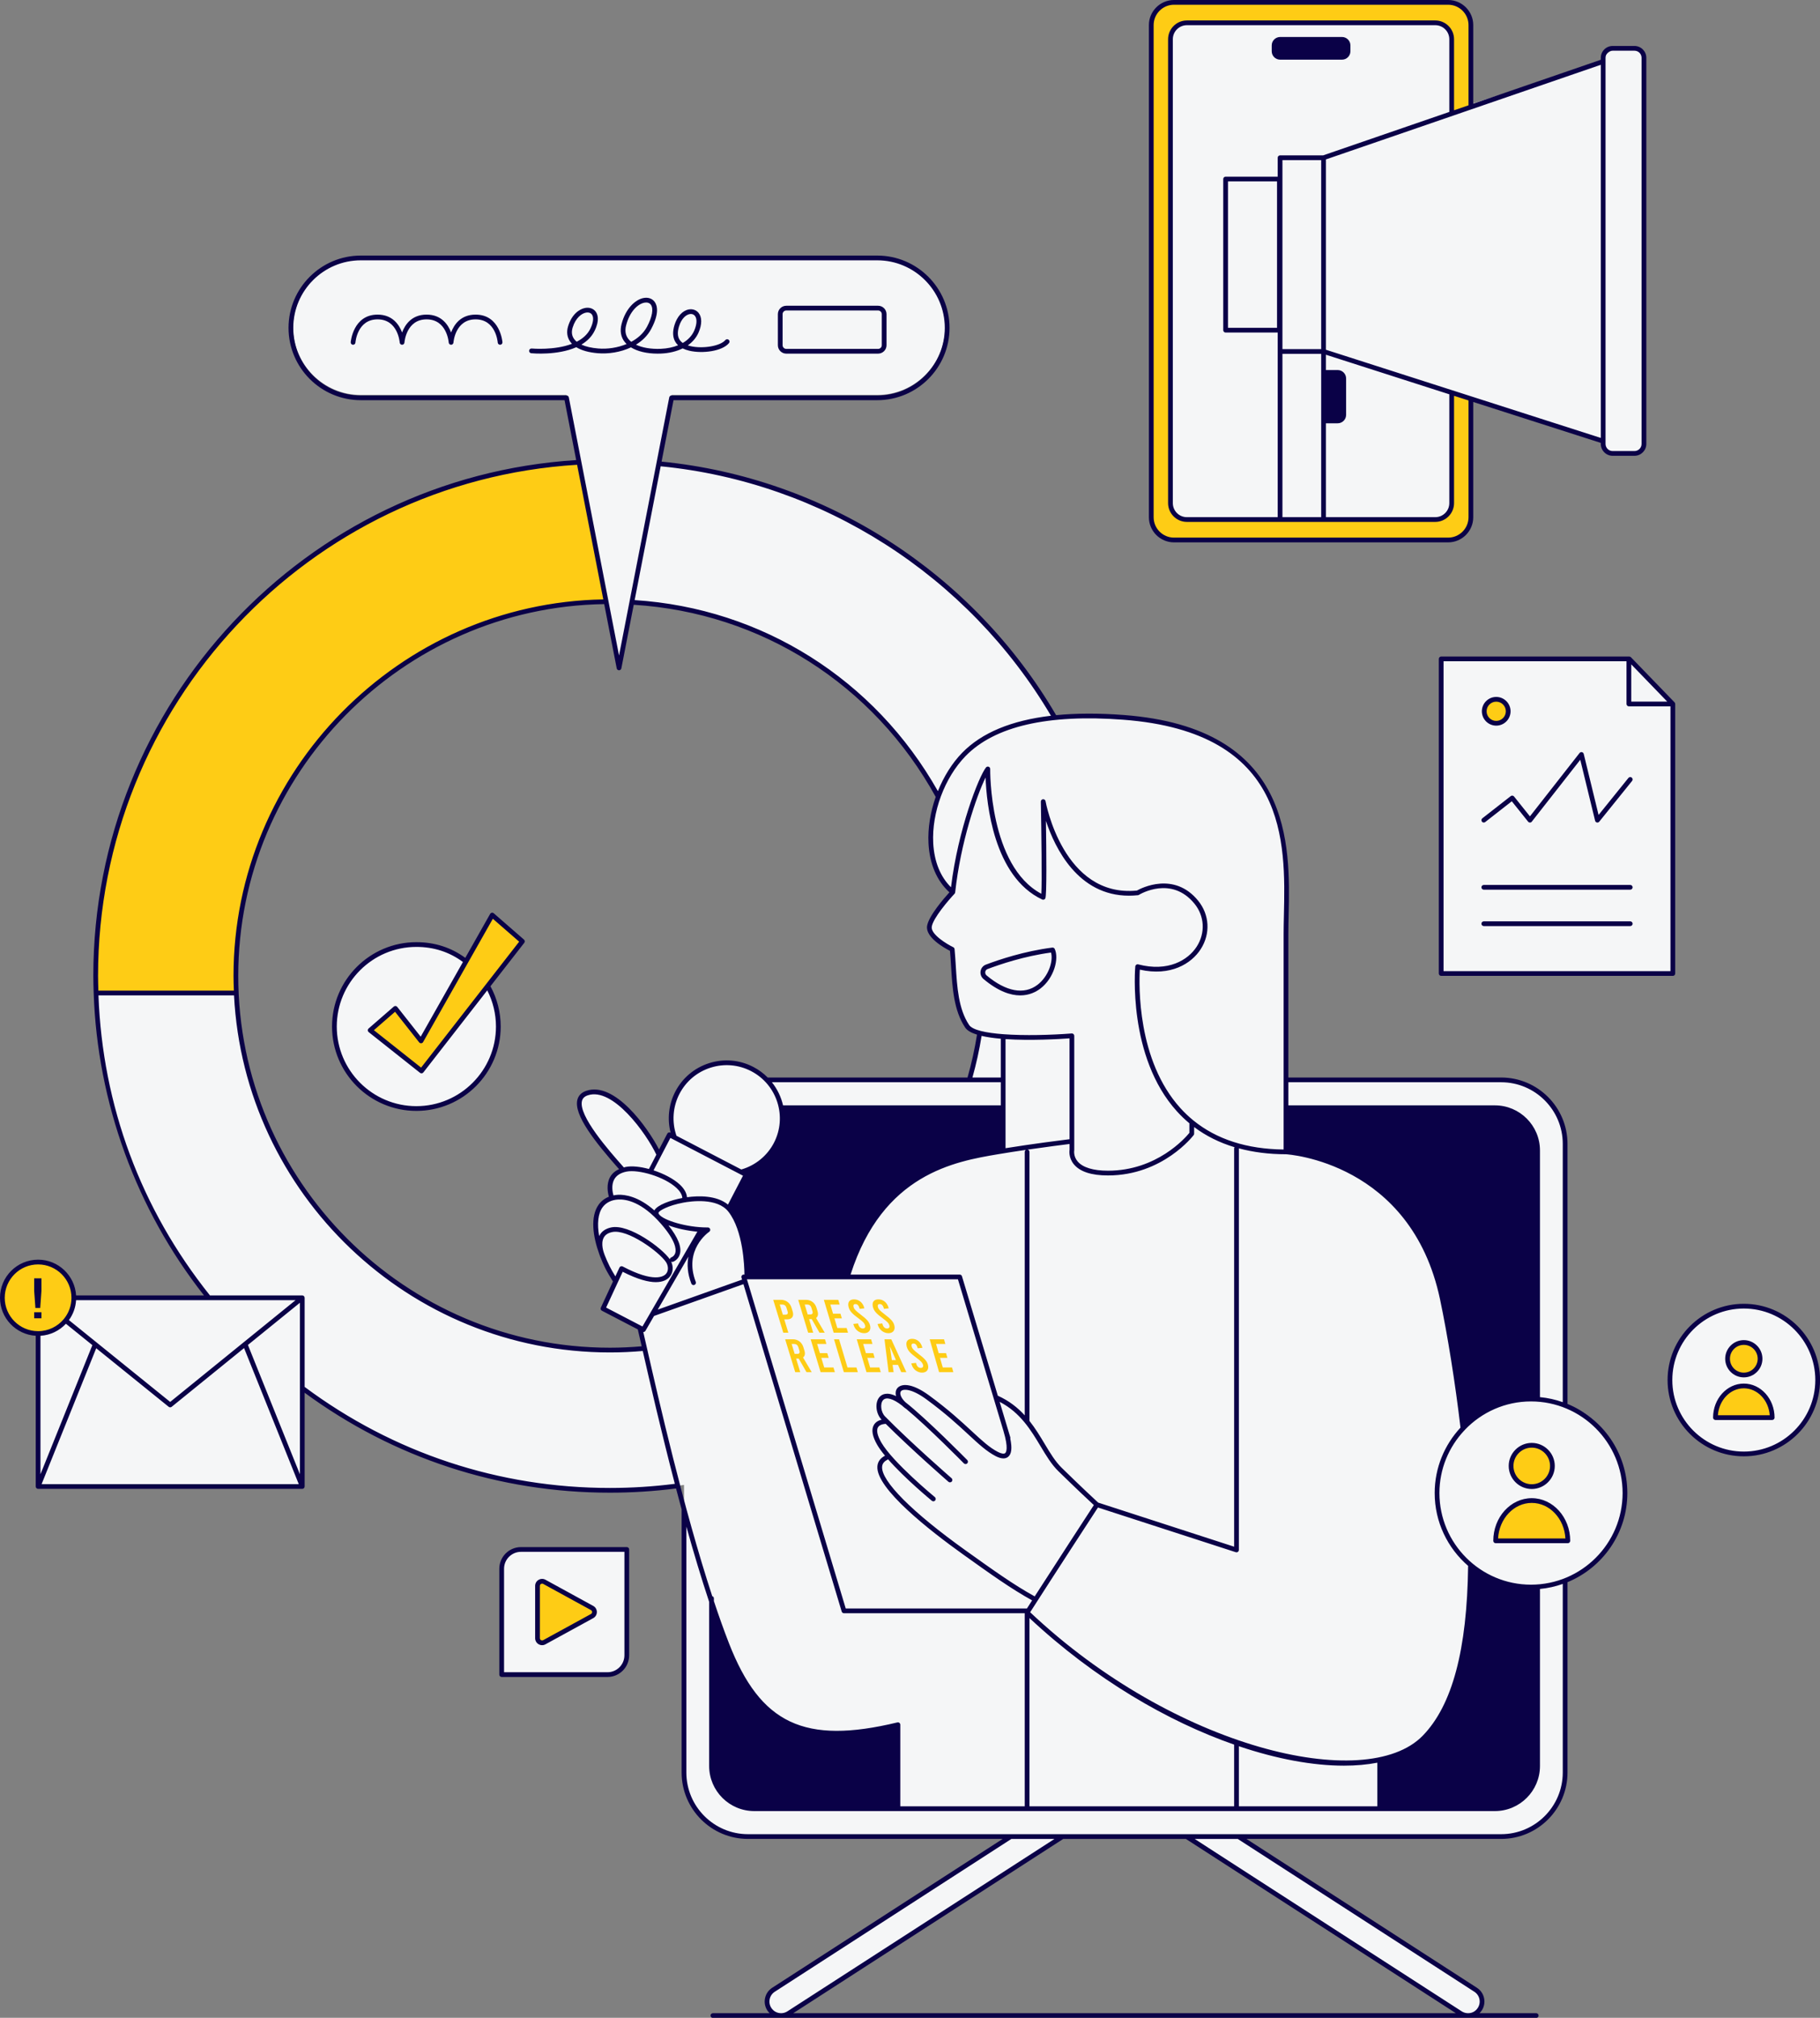 <?xml version="1.0" encoding="UTF-8" standalone="no"?><svg xmlns="http://www.w3.org/2000/svg" xmlns:xlink="http://www.w3.org/1999/xlink" fill="#000000" height="425.7" preserveAspectRatio="xMidYMid meet" version="1" viewBox="-0.0 0.0 384.1 425.7" width="384.1" zoomAndPan="magnify"><rect x="-0.0" y="0.0" width="384.1" height="425.7" fill="#808080" stroke="none"/><g id="change1_1"><path d="M63.791,292.851c18.108,13.542,40.586,21.562,64.938,21.562c5.306,0,10.517-0.399,15.62-1.135 l0.004,0.015v43.539v17.124c0,0,0.371,12.19,11.509,13.35c7.834,0.151,56.842,0.151,56.842,0.151l-49.465,32.324 c0,0-2.029,2.29-0.88,4.09c1.149,1.799,3.01,1.577,4.09,0.88c1.079-0.697,57.797-37.294,57.797-37.294h27.077 l49.495,32.519l8.27,5.15c0,0,3.258,0.125,3.626-2.263s-2.373-3.784-2.373-3.784l-48.977-31.623 c0,0,53.407,0,55.971,0s12.952-2.002,12.952-12.772c0-10.771,0-41.165,0-41.165s12.256-2.774,12.256-18.531 c0-15.758-12.232-18.779-12.232-18.779v-51.577c0,0,1.684-16.81-13.501-16.81c-13.065,0-38.544,0-45.409,0 c0-10.141,0-23,0-30.823c0-14.43,4.179-42.738-34.271-45.655c-5.401-0.41-10.238-0.377-14.534,0.071 c-17.167-29.522-47.841-50.211-83.569-53.577l-16.818-0.281c-56.903,3.375-102.013,50.572-102.013,108.322 c0,25.693,8.947,49.284,23.869,67.874 M204.57,227.81H161.81c0,0-4.107-5.031-12.594-2.819 c-6.058,1.578-9.057,8.244-6.968,14.661c-0.885-0.524-0.885-0.524-0.885-0.524l-2.335,4.381 c0,0-1.68-4.327-6.282-8.981c-4.603-4.654-7.105-5.126-9.324-3.426c-2.219,1.7-0.776,5.213,2.435,9.1 c3.211,3.887,5.167,6.963,5.167,6.963s-3.785,1.537-1.893,5.626c-3.018,1.209-4.634,5.229-2.504,9.995 c2.13,4.765,3.303,7.54,3.303,7.54l-2.164,5.535l7.365,4.655l0.834,3.974c-0.136,0.013-0.27,0.033-0.406,0.045 c-2.251,0.194-4.529,0.293-6.83,0.293c-43.532,0-78.947-35.416-78.947-78.947c0-43.263,34.984-78.494,78.146-78.927 l2.716,12.098l2.692-11.975c27.905,1.615,51.968,17.781,64.689,41.014c-2.548,7.103-2.264,15.293,2.735,19.801 l0.087,0.584c-0.939,1.028-4.375,4.907-4.695,6.948c-0.371,2.365,4.811,4.858,4.811,4.858 c0.522,5.473,0.199,11.807,3.148,16.231c0.413,0.619,1.36,1.081,2.632,1.425 C206.225,221.302,205.5,224.598,204.57,227.81z M132.28,349.567v-22.677h-22.677 c-2.058,0-3.725,1.668-3.725,3.725v22.677h22.677C130.612,353.292,132.28,351.624,132.28,349.567z M307.675,83.241 v-0.005l30.665,9.653c0,0,0.306,2.625,2.157,2.697c1.851,0.072,5.566,0.917,6.361-2.04 c0.794-2.956,0.087-80.581,0.087-80.581s0.237-2.528-2.003-2.649c-2.24-0.121-3.832-0.121-3.832-0.121 s-2.77,0.937-2.77,2.77c-1.8,0.62-25.939,8.377-30.665,9.895V2.659h-60.657v109.267h60.657V83.241z M353.043,148.52l-9.34-9.511h-39.549v66.374h15.641l33.248,0V148.52z M102.942,208.067 c1.419,2.51,2.229,5.411,2.229,8.5c0,9.554-7.745,17.298-17.298,17.298s-17.298-7.745-17.298-17.298 c0-9.554,7.745-17.298,17.298-17.298c4.008,0,7.551,1.25,10.485,3.539 M383.609,291.15 c0,8.609-6.979,15.588-15.588,15.588s-15.588-6.979-15.588-15.588c0-8.609,6.979-15.588,15.588-15.588 S383.609,282.541,383.609,291.15z M51.947,273.76H15.86c0-4.269-3.461-7.729-7.729-7.729 s-7.729,3.46-7.729,7.729c0,4.269,3.461,7.729,7.729,7.729v31.89H63.776V286.658 M136.719,108.966l5.03-25.649 h43.457c7.838,0,14.252-6.413,14.252-14.252v-0c0-7.838-6.413-14.252-14.252-14.252H76.104 c-7.838,0-14.252,6.413-14.252,14.252v0c0,7.838,6.413,14.252,14.252,14.252h43.434l4.975,25.566" fill="#f5f6f7"/></g><g id="change2_1"><path d="M88.855,219.6l-5.415-6.868l-5.315,4.623l10.83,8.585l21.294-27.339l-6.372-5.547 L88.855,219.6z M181.153,278.11c1.015,0.741,1.29,1.059,1.418,1.496c0.12,0.406-0.067,0.664-0.49,0.664 c-0.423,0-0.776-0.307-0.925-0.812c-0.03-0.103-0.046-0.154-0.076-0.257c-0.398,0.043-0.598,0.065-0.996,0.109 c0.029,0.099,0.044,0.149,0.073,0.248c0.293,0.991,1.209,1.704,2.226,1.704c1.017,0,1.513-0.713,1.222-1.704 c-0.224-0.763-0.705-1.268-2.032-2.279c-0.975-0.743-1.292-1.061-1.421-1.496 c-0.129-0.436,0.017-0.664,0.391-0.664c0.374,0,0.668,0.278,0.825,0.812c0.023,0.079,0.035,0.119,0.058,0.199 c0.399-0.044,0.599-0.066,0.999-0.11c-0.021-0.071-0.031-0.107-0.052-0.178c-0.305-1.04-1.11-1.713-2.132-1.713 c-1.022,0-1.43,0.673-1.125,1.704C179.342,276.594,179.807,277.128,181.153,278.11z M171.622,281.162 c-0.346-1.146-0.519-1.718-0.865-2.864c0.222,0,0.333,0,0.555,0c0.656,1.146,0.984,1.718,1.639,2.864 c0.443,0,0.665,0,1.107,0c-0.731-1.24-1.097-1.861-1.829-3.101c0.381-0.278,0.504-0.774,0.311-1.417 c-0.092-0.305-0.137-0.458-0.229-0.763c-0.301-1.002-1.155-1.654-2.176-1.654c-0.672,0-1.008,0-1.679,0 c0.84,2.774,1.259,4.161,2.099,6.936C170.981,281.162,171.195,281.162,171.622,281.162z M169.827,275.217 c0.222,0,0.334,0,0.556,0c0.414,0,0.729,0.237,0.851,0.644c0.097,0.321,0.145,0.482,0.242,0.803 c0.122,0.406-0.049,0.644-0.463,0.644c-0.222,0-0.333,0-0.555,0C170.205,276.471,170.079,276.053,169.827,275.217z M165.516,278.348c0.242,0,0.363,0,0.605,0c1.019,0,1.476-0.654,1.172-1.655c-0.099-0.325-0.148-0.487-0.247-0.812 c-0.304-1.002-1.161-1.654-2.182-1.654c-0.672,0-1.008,0-1.679,0c0.849,2.774,1.274,4.161,2.124,6.936 c0.427,0,0.64,0,1.067,0C166.032,280.036,165.86,279.473,165.516,278.348z M165.214,277.357 c-0.262-0.856-0.392-1.284-0.654-2.14c0.222,0,0.334,0,0.556,0c0.414,0,0.73,0.237,0.853,0.644 c0.104,0.341,0.156,0.512,0.26,0.853c0.124,0.406-0.046,0.643-0.46,0.643 C165.547,277.357,165.436,277.357,165.214,277.357z M114.877,346.462l10.078-5.519c0.673-0.369,0.673-1.336,0-1.705 l-10.078-5.519c-0.648-0.355-1.439,0.114-1.439,0.852v11.038C113.439,346.348,114.23,346.817,114.877,346.462z M178.972,281.162c-0.118-0.396-0.176-0.595-0.294-0.991c-0.786,0-1.179,0-1.965,0 c-0.242-0.813-0.363-1.219-0.606-2.031c0.625,0,0.938,0,1.564,0c-0.118-0.396-0.177-0.595-0.294-0.991 c-0.626,0-0.939,0-1.565,0c-0.231-0.773-0.346-1.159-0.576-1.932c0.788,0,1.183,0,1.971,0 c-0.118-0.396-0.176-0.594-0.294-0.991c-1.218,0-1.827,0-3.045,0c0.829,2.774,1.244,4.161,2.074,6.936 C177.154,281.162,177.76,281.162,178.972,281.162z M198.964,288.496c-0.231-0.812-0.347-1.219-0.579-2.031 c0.622,0,0.933,0,1.555,0c-0.112-0.396-0.169-0.595-0.281-0.991c-0.622,0-0.933,0-1.556,0 c-0.22-0.773-0.33-1.159-0.55-1.932c0.784,0,1.176,0,1.96,0c-0.112-0.396-0.169-0.595-0.281-0.991 c-1.211,0-1.817,0-3.027,0c0.792,2.775,1.188,4.162,1.981,6.936c1.205,0,1.808,0,3.013,0 c-0.112-0.396-0.169-0.595-0.281-0.991C200.136,288.496,199.745,288.496,198.964,288.496z M193.813,285.602 c-0.966-0.743-1.279-1.061-1.405-1.496c-0.126-0.436,0.019-0.664,0.391-0.664c0.372,0,0.663,0.278,0.817,0.813 c0.023,0.079,0.034,0.119,0.057,0.198c0.397-0.044,0.596-0.066,0.993-0.11c-0.02-0.071-0.031-0.107-0.051-0.178 c-0.299-1.04-1.095-1.714-2.112-1.714s-1.425,0.673-1.127,1.704c0.221,0.763,0.68,1.298,2.014,2.279 c1.006,0.741,1.278,1.059,1.404,1.496c0.117,0.406-0.07,0.664-0.491,0.664c-0.42,0-0.77-0.307-0.916-0.812 c-0.03-0.103-0.044-0.154-0.074-0.258c-0.396,0.043-0.595,0.065-0.991,0.109c0.029,0.099,0.043,0.149,0.072,0.248 c0.286,0.991,1.193,1.704,2.204,1.704c1.011,0,1.508-0.713,1.224-1.704 C195.603,287.119,195.128,286.613,193.813,285.602z M169.778,284.968c-0.093-0.305-0.139-0.458-0.232-0.763 c-0.304-1.002-1.157-1.655-2.173-1.655c-0.668,0-1.002,0-1.67,0c0.85,2.775,1.274,4.162,2.124,6.936 c0.424,0,0.637,0,1.061,0c-0.35-1.145-0.525-1.718-0.875-2.864c0.221,0,0.331,0,0.552,0 c0.658,1.146,0.987,1.718,1.645,2.864c0.441,0,0.661,0,1.101,0c-0.733-1.24-1.1-1.861-1.835-3.101 C169.854,286.108,169.974,285.612,169.778,284.968z M168.263,285.632c-0.221,0-0.331,0-0.552,0 c-0.255-0.836-0.383-1.254-0.638-2.09c0.221,0,0.332,0,0.553,0c0.412,0,0.726,0.237,0.85,0.644 c0.098,0.321,0.147,0.482,0.245,0.803C168.844,285.394,168.675,285.632,168.263,285.632z M186.667,282.55 c0.344,2.775,0.517,4.162,0.865,6.936c0.424,0,0.637,0,1.062,0c-0.087-0.615-0.131-0.922-0.218-1.536 c0.457,0,0.685,0,1.143,0c0.271,0.615,0.407,0.922,0.678,1.536c0.432,0,0.649,0,1.081,0 c-1.27-2.774-1.906-4.161-3.18-6.936C187.524,282.55,187.238,282.55,186.667,282.55z M188.22,286.94 c-0.166-1.162-0.249-1.742-0.415-2.904c0.512,1.162,0.767,1.743,1.278,2.904 C188.738,286.94,188.565,286.94,188.22,286.94z M315.767,147.531c-1.397,0-2.529,1.132-2.529,2.529 c0,1.397,1.132,2.529,2.529,2.529c1.397,0,2.529-1.132,2.529-2.529 C318.296,148.663,317.164,147.531,315.767,147.531z M173.946,288.496c-0.245-0.812-0.368-1.219-0.613-2.031 c0.622,0,0.933,0,1.555,0c-0.119-0.396-0.179-0.595-0.298-0.991c-0.623,0-0.934,0-1.556,0 c-0.233-0.773-0.35-1.159-0.583-1.932c0.784,0,1.176,0,1.96,0c-0.119-0.396-0.179-0.595-0.298-0.991 c-1.211,0-1.817,0-3.028,0c0.84,2.775,1.259,4.162,2.099,6.936c1.205,0,1.808,0,3.014,0 c-0.119-0.396-0.179-0.595-0.298-0.991C175.118,288.496,174.727,288.496,173.946,288.496z M188.727,279.557 c-0.221-0.763-0.7-1.268-2.025-2.279c-0.973-0.743-1.288-1.061-1.415-1.496c-0.127-0.436,0.018-0.664,0.393-0.664 c0.374,0,0.667,0.278,0.823,0.812c0.023,0.079,0.035,0.119,0.058,0.199c0.4-0.044,0.599-0.066,0.999-0.11 c-0.021-0.071-0.031-0.107-0.052-0.178c-0.302-1.04-1.104-1.713-2.126-1.713c-1.022,0-1.432,0.673-1.131,1.704 c0.223,0.763,0.686,1.297,2.029,2.279c1.013,0.741,1.287,1.059,1.414,1.496c0.118,0.406-0.069,0.664-0.493,0.664 c-0.423,0-0.775-0.307-0.922-0.812c-0.03-0.103-0.045-0.154-0.075-0.257c-0.399,0.043-0.598,0.065-0.996,0.109 c0.029,0.099,0.043,0.149,0.073,0.248c0.29,0.991,1.203,1.704,2.22,1.704 C188.516,281.261,189.014,280.548,188.727,279.557z M178.856,288.496c-0.71-2.378-1.065-3.567-1.775-5.945 c-0.427,0-0.64,0-1.067,0c0.83,2.775,1.245,4.162,2.075,6.936c1.182,0,1.772,0,2.954,0 c-0.118-0.396-0.177-0.595-0.294-0.991C179.992,288.496,179.613,288.496,178.856,288.496z M183.634,288.496 c-0.24-0.812-0.36-1.219-0.6-2.031c0.622,0,0.933,0,1.555,0c-0.117-0.396-0.175-0.595-0.291-0.991 c-0.623,0-0.934,0-1.556,0c-0.228-0.773-0.342-1.159-0.571-1.932c0.784,0,1.176,0,1.96,0 c-0.117-0.396-0.175-0.595-0.291-0.991c-1.211,0-1.817,0-3.028,0c0.821,2.775,1.232,4.162,2.053,6.936 c1.206,0,1.808,0,3.014,0c-0.117-0.396-0.175-0.595-0.291-0.991C184.807,288.496,184.416,288.496,183.634,288.496z M306.37,82.822L306.37,82.822v23.32c0,1.912-1.55,3.463-3.463,3.463h-52.426c-1.912,0-3.463-1.55-3.463-3.463 V8.28c0-1.912,1.55-3.463,3.463-3.463h52.426c1.912,0,3.463,1.55,3.463,3.463v15.69l4.051-1.394V5.298 c0-2.65-2.148-4.797-4.797-4.797h-57.857c-2.65,0-4.797,2.148-4.797,4.797v103.828 c0,2.65,2.148,4.797,4.797,4.797h57.857c2.65,0,4.797-2.148,4.797-4.797V84.121L306.37,82.822z M122.204,97.538 c-2.145,0.127-4.273,0.316-6.383,0.566c-53.858,6.382-95.627,52.201-95.627,107.775c0,1.213,0.052,2.413,0.091,3.617 h29.588c-0.054-1.2-0.092-2.404-0.092-3.617c0-41.061,31.509-74.901,71.618-78.61 c2.151-0.199,4.331-0.297,6.528-0.319L122.204,97.538z M364.592,286.655c0-1.894,1.535-3.429,3.429-3.429 s3.429,1.535,3.429,3.429c0,1.894-1.535,3.429-3.429,3.429S364.592,288.549,364.592,286.655z M362.033,299.074 c0-3.69,2.681-6.681,5.988-6.681s5.988,2.991,5.988,6.681H362.033z M318.904,309.271 c0-2.409,1.953-4.362,4.362-4.362s4.362,1.953,4.362,4.362s-1.953,4.362-4.362,4.362 S318.904,311.68,318.904,309.271z M315.649,325.068c0-4.694,3.41-8.498,7.617-8.498s7.617,3.805,7.617,8.498 H315.649z M15.675,273.777c0,4.207-3.41,7.617-7.617,7.617s-7.617-3.41-7.617-7.617c0-4.207,3.41-7.617,7.617-7.617 S15.675,269.57,15.675,273.777z" fill="#fecc15"/></g><g id="change3_1"><path d="M330.81,296.183v-54.859c0-7.72-6.281-14.001-14.001-14.001h-44.909v-30.324 c0-1.211,0.029-2.521,0.06-3.905c0.334-14.789,0.892-39.541-34.794-42.249c-5.268-0.401-10.024-0.384-14.274,0.034 c-17.613-30.09-48.706-50.063-83.269-53.494l2.522-12.959h42.995c8.411,0,15.254-6.843,15.254-15.254 s-6.843-15.254-15.254-15.254H76.147c-8.411,0-15.254,6.843-15.254,15.254s6.843,15.254,15.254,15.254h42.995 l2.459,12.639c-57.182,3.592-101.908,51.294-101.908,108.812c0,1.201,0.037,2.4,0.077,3.598 c-0,0.007-0.004,0.013-0.004,0.019c0,0.009,0.004,0.016,0.005,0.024c0.78,23.128,8.968,45.606,23.277,63.775 H16.057c-0.26-4.2-3.751-7.541-8.016-7.541c-4.434,0-8.041,3.607-8.041,8.041c0,4.265,3.341,7.755,7.541,8.016 v31.794c0,0.001,0.001,0.002,0.001,0.004c0,0.053,0.014,0.104,0.031,0.154 c0.004,0.012,0.003,0.026,0.008,0.038c0.009,0.02,0.025,0.035,0.037,0.054c0.021,0.036,0.041,0.074,0.07,0.104 c0.008,0.008,0.02,0.012,0.028,0.019c0.041,0.035,0.084,0.068,0.135,0.089c0.001,0.001,0.002,0.002,0.003,0.002 c0.061,0.024,0.124,0.036,0.186,0.036h55.75c0.062,0,0.125-0.012,0.186-0.036c0.001-0.001,0.002-0.002,0.003-0.002 c0.051-0.021,0.094-0.053,0.135-0.089c0.009-0.007,0.02-0.011,0.028-0.019c0.03-0.03,0.049-0.068,0.07-0.104 c0.011-0.019,0.028-0.034,0.037-0.054c0.005-0.012,0.004-0.026,0.008-0.038c0.017-0.05,0.031-0.101,0.031-0.154 c0-0.001,0.001-0.002,0.001-0.004v-19.779c18.784,13.79,41.038,21.087,64.438,21.087 c4.663,0,9.351-0.303,13.945-0.889c0.384,1.462,0.777,2.935,1.179,4.413v55.518c0,7.721,6.281,14.002,14.002,14.002 h53.75l-48.637,31.403c-0.777,0.5-1.312,1.273-1.506,2.177c-0.195,0.903-0.026,1.828,0.476,2.603 c0.14,0.218,0.309,0.406,0.487,0.583h-11.968c-0.276,0-0.5,0.224-0.5,0.5s0.224,0.5,0.5,0.5h173.748 c0.276,0,0.5-0.224,0.5-0.5s-0.224-0.5-0.5-0.5h-11.967c0.178-0.176,0.347-0.365,0.487-0.582 c0.502-0.775,0.671-1.7,0.477-2.603s-0.729-1.677-1.505-2.178l-48.638-31.403h53.75 c7.72,0,14.001-6.281,14.001-14.002v-40.161c7.402-3.041,12.632-10.321,12.632-18.806S338.212,299.224,330.81,296.183z M316.809,228.323c7.169,0,13.001,5.832,13.001,13.001v54.492c-1.531-0.537-3.138-0.907-4.81-1.062V242.707 c0-5.243-4.266-9.509-9.509-9.509h-43.592v-4.875H316.809z M261.456,381.082v-12.682 c8.089,2.727,15.679,4.102,22.171,4.102c2.528,0,4.885-0.212,7.046-0.627v9.207H261.456z M190.003,381.082v-17.217 c0-0.153-0.07-0.298-0.19-0.393c-0.12-0.096-0.278-0.13-0.427-0.094c-19.601,4.723-28.906,0.342-35.557-16.738 c-1.072-2.753-2.13-5.734-3.167-8.851V337.21c0-0.223-0.147-0.405-0.348-0.469 c-6.072-18.525-11.335-41.611-13.806-52.457c-0.288-1.265-0.538-2.361-0.75-3.275 c0.009,0.001,0.017,0.006,0.026,0.006c0.173,0,0.34-0.09,0.433-0.249l1.818-3.139l18.863-6.708l20.738,69.069 c0.064,0.212,0.258,0.356,0.478,0.356h38.149v40.738H190.003z M50.281,205.879 c0-42.686,34.609-77.775,77.234-78.429l2.637,13.553c0.046,0.235,0.252,0.404,0.491,0.404s0.445-0.169,0.491-0.404 l2.61-13.413c26.859,1.672,50.643,16.793,63.731,40.535c-1.125,3.204-1.689,6.608-1.522,9.794 c0.228,4.354,1.753,7.914,4.417,10.332c-1.102,1.215-4.383,4.98-4.714,7.093c-0.379,2.415,3.669,4.666,4.833,5.26 c0.095,1.055,0.16,2.14,0.228,3.235c0.28,4.592,0.57,9.341,2.977,12.95c0.423,0.634,1.311,1.12,2.497,1.491 c-0.485,3.043-1.157,6.08-2.001,9.043h-42.168c-0.866-0.871-1.876-1.627-3.023-2.224 c-2.896-1.508-6.206-1.796-9.321-0.812c-3.114,0.983-5.659,3.121-7.166,6.018c-1.385,2.663-1.725,5.758-0.985,8.659 l-0.026-0.014c-0.117-0.062-0.257-0.073-0.381-0.033c-0.127,0.04-0.232,0.128-0.293,0.246l-1.738,3.342 c-2.436-4.703-9.386-14.437-15.378-12.369c-0.995,0.341-1.618,0.963-1.853,1.849 c-0.845,3.198,3.722,8.94,8.784,14.668c-0.84,0.389-1.487,0.941-1.894,1.684c-0.821,1.502-0.486,3.284-0.246,4.136 c-0.875,0.349-1.612,0.906-2.15,1.653c-1.822,2.529-1.248,6.721,0.152,10.543c0.031,0.093,0.056,0.159,0.082,0.229 c0.009,0.024,0.017,0.048,0.026,0.071c0.038,0.098,0.064,0.164,0.075,0.19c0.321,0.827,0.675,1.634,1.053,2.396 c0.389,0.785,1.065,1.918,1.621,2.804l-2.556,5.512c-0.113,0.242-0.015,0.53,0.223,0.653l7.575,3.94 c0.218,0.933,0.493,2.136,0.819,3.567c-2.222,0.188-4.47,0.295-6.696,0.295 C85.473,284.326,50.281,249.135,50.281,205.879z M220.735,173.172c1.914,5.774,6.783,15.791,17.524,15.79 c0.609,0,1.239-0.032,1.887-0.099c0.074-0.008,0.146-0.032,0.21-0.071c0.277-0.171,6.872-4.101,11.73,1.861 c2.136,2.621,2.324,6.17,0.481,9.042c-1.852,2.887-6.071,5.39-12.348,3.76c-0.142-0.037-0.293-0.01-0.412,0.074 c-0.12,0.084-0.197,0.216-0.212,0.362c-0.018,0.189-1.699,19.023,8.8,30.582 c0.82,0.903,1.693,1.74,2.617,2.509v2.019c-0.836,1.028-6.873,7.983-17.182,7.983 c-3.111,0-5.326-0.678-6.405-1.959c-0.912-1.083-0.727-2.234-0.71-2.371v-24.128c0-0.139-0.059-0.273-0.16-0.367 c-0.093-0.085-0.215-0.133-0.34-0.133c-0.013,0-0.025,0.001-0.039,0.002c-4.306,0.335-9.943,0.491-14.411,0.16 c-0.019-0.002-0.035-0.011-0.055-0.011c-0.009,0-0.017,0.005-0.026,0.005c-3.607-0.273-6.439-0.866-7.16-1.947 c-2.257-3.385-2.538-7.997-2.811-12.457c-0.073-1.203-0.146-2.393-0.256-3.545 c-0.017-0.174-0.123-0.327-0.281-0.403c-1.258-0.605-4.789-2.699-4.533-4.331c0.283-1.812,3.561-5.622,4.804-6.941 c0.073-0.077,0.123-0.178,0.136-0.292c1.14-10.525,4.5-20.33,6.417-24.235c0.196,5.369,1.663,20.917,11.949,25.738 c0.243,0.114,0.537,0.014,0.659-0.229C220.927,188.908,220.84,179.757,220.735,173.172z M216.727,339.344h-38.24 l-20.852-69.448h44.533l9.605,31.989c0,0.001-0,0.001,0,0.002c1.11,3.697,0.56,4.513,0.365,4.675 c-0.26,0.214-0.826,0.119-1.557-0.26c-1.756-0.908-3.316-2.352-5.476-4.35 c-2.206-2.041-4.951-4.581-9.031-7.565c-3.752-2.744-5.981-2.502-6.753-1.455c-0.3,0.408-0.379,0.974-0.22,1.605 c-1.962-0.952-3.001-0.357-3.484,0.187c-1.022,1.147-0.804,3.515,0.44,4.784c-0.54,0.131-1.236,0.427-1.637,1.122 c-0.567,0.985-0.326,2.4,0.719,4.204c0.404,0.698,0.978,1.471,1.638,2.273c-0.98,0.509-1.528,1.252-1.609,2.221 c-0.389,4.669,11.13,13.641,18.109,18.628c5.861,4.189,10.1,7.218,14.548,9.676 C217.452,338.213,217.085,338.784,216.727,339.344z M135.305,279.702c-0.001-0-0.001-0.001-0.002-0.001 l-7.388-3.842l3.5-7.55c3.208,1.635,5.447,2.183,6.987,2.183c1.563,0,2.421-0.551,2.879-1.062 c0.764-0.852,0.889-2.127,0.366-3.252c0.112,0.053,0.242,0.068,0.367,0.026c0.046-0.015,1.119-0.374,1.468-1.624 c0.416-1.493-0.401-3.532-2.412-6.066c1.738,0.66,3.977,1.137,6.101,1.336l-11.581,19.999L135.305,279.702z M127.164,254.711c0.721-0.999,1.905-1.585,3.335-1.65c1.651-0.08,4.983,0.5,9.033,5.164 c3.067,3.531,3.191,5.318,2.992,6.068c-0.193,0.73-0.788,0.95-0.821,0.962 c-0.192,0.064-0.318,0.234-0.338,0.423c-0-0-0-0.001-0-0.001 c-1.562-2.309-8.578-7.537-12.387-6.727c-1.188,0.255-2.023,0.839-2.481,1.738 c-0.019,0.037-0.025,0.077-0.042,0.115C125.985,258.217,126.202,256.046,127.164,254.711z M129.628,248.817 c0.462-0.845,1.343-1.399,2.617-1.649c2.488-0.486,7.954,1.052,10.548,3.475c0.548,0.512,1.166,1.272,1.206,2.099 c-0.004,0.001-0.01,0.002-0.014,0.003c-2.483,0.468-5.292,1.472-5.882,2.617 c-3.367-2.954-6.158-3.357-7.648-3.299c-0.343,0.016-0.672,0.064-0.991,0.129 C129.266,251.483,128.98,250.001,129.628,248.817z M131.397,245.996c-2.812-3.182-9.396-10.631-8.57-13.754 c0.145-0.551,0.541-0.93,1.21-1.159c5.289-1.806,12.342,7.995,14.484,12.52l-1.569,3.018 c-1.824-0.493-3.607-0.689-4.897-0.433c-0.141,0.028-0.258,0.076-0.391,0.11L131.397,245.996z M143.399,230.767 c1.384-2.66,3.721-4.623,6.58-5.526c2.858-0.902,5.899-0.638,8.56,0.746c5.492,2.856,7.637,9.648,4.78,15.141 c-1.413,2.717-3.909,4.748-6.869,5.599l-6.845-3.56l-6.845-3.56C141.756,236.695,141.986,233.485,143.399,230.767z M211.212,219.142v8.181h-5.984c0.809-2.881,1.458-5.828,1.933-8.782 C208.345,218.82,209.731,219.013,211.212,219.142z M225.717,219.065l0.008,21.273 c-1.659,0.205-7.832,0.984-13.513,1.897v-23.014C217.52,219.576,223.645,219.21,225.717,219.065z M216.264,243.013 v55.584c-1.48-1.621-3.296-3.076-5.679-4.142l-7.567-25.203c-0.064-0.212-0.258-0.356-0.478-0.356h-23.032 c6.805-21.269,22.023-23.849,31.132-25.39c1.907-0.323,3.933-0.634,5.876-0.918 C216.368,242.675,216.264,242.829,216.264,243.013z M211.212,228.323v4.875h-45.953 c-0.41-1.768-1.208-3.437-2.353-4.875H211.212z M156.804,248.036l-3.171,6.096 c-2.444-2.003-6.302-1.876-8.646-1.552c-0.08-0.895-0.589-1.807-1.512-2.669 c-1.306-1.22-3.401-2.301-5.548-3.003l3.557-6.84L156.804,248.036z M127.617,264.79 c-0.002-0.005-0.001-0.01-0.003-0.015c-0.001-0.003-0.017-0.04-0.039-0.095c-0.003-0.006-0.005-0.013-0.007-0.019 c-0.182-0.464-0.815-2.268-0.176-3.522c0.318-0.624,0.906-1.02,1.797-1.21c3.247-0.706,9.903,4.172,11.35,6.309 c0.484,0.715,0.64,1.812,0,2.526c-0.463,0.516-2.49,1.929-9.124-1.575c-0.005-0.003-0.01-0.002-0.015-0.004 c-0.003-0.002-0.005-0.005-0.009-0.006c-0.025-0.012-0.052-0.012-0.078-0.019 c-0.033-0.009-0.066-0.022-0.099-0.025c-0.036-0.002-0.071,0.006-0.106,0.011 c-0.028,0.004-0.056,0.004-0.083,0.013c-0.032,0.011-0.06,0.03-0.089,0.048 c-0.027,0.015-0.055,0.027-0.078,0.047c-0.023,0.02-0.039,0.047-0.059,0.072c-0.02,0.024-0.044,0.043-0.059,0.072 c-0.003,0.005-0.002,0.01-0.004,0.015c-0.002,0.003-0.005,0.005-0.006,0.009l-0.86,1.855 c-0.455-0.746-0.933-1.566-1.228-2.163C128.25,266.327,127.913,265.552,127.617,264.79z M145.288,265.101 c-0.307,1.606-0.231,3.508,0.613,5.692c0.077,0.199,0.267,0.32,0.467,0.32c0.06,0,0.121-0.011,0.18-0.033 c0.258-0.1,0.386-0.39,0.287-0.646c-2.6-6.732,2.616-10.411,2.84-10.565 c0.182-0.125,0.261-0.353,0.194-0.562c-0.065-0.209-0.258-0.351-0.477-0.351c-0.021,0-0.089,0-0.135,0 c-4.373,0-9.219-1.502-10.158-2.755c-0.164-0.22-0.13-0.333-0.119-0.37c0.125-0.416,2.018-1.506,5.189-2.104 c1.647-0.31,7.209-1.094,9.554,1.901c3.115,3.977,3.373,11.471,3.389,13.268h-0.15 c-0.158,0-0.307,0.075-0.401,0.201c-0.094,0.127-0.123,0.291-0.077,0.442l0.126,0.42l-17.801,6.331L145.288,265.101z M218.363,336.796c-0.01-0.007-0.017-0.017-0.028-0.023c-4.406-2.434-8.631-5.452-14.554-9.685 c-11.281-8.062-17.867-14.67-17.616-17.676c0.053-0.634,0.426-1.112,1.141-1.461 c0.045-0.022,0.078-0.055,0.113-0.087c3.518,4.019,8.953,8.513,9.242,8.751c0.093,0.077,0.205,0.114,0.317,0.114 c0.144,0,0.287-0.062,0.386-0.183c0.176-0.213,0.145-0.528-0.068-0.703c-0.088-0.073-8.865-7.321-11.292-11.511 c-0.839-1.448-1.088-2.554-0.72-3.199c0.408-0.714,1.515-0.731,1.523-0.731c0.041,0,0.077-0.014,0.114-0.023 c5.495,5.485,13.159,12.158,13.24,12.228c0.095,0.083,0.212,0.123,0.328,0.123c0.14,0,0.278-0.059,0.377-0.172 c0.182-0.208,0.159-0.524-0.049-0.705c-0.085-0.074-8.559-7.451-14.047-13.044 c-0.863-0.879-1.076-2.669-0.407-3.42c0.656-0.739,2.113-0.327,3.991,1.128c0.216,0.207,0.456,0.413,0.73,0.615 c0.028,0.021,0.06,0.028,0.09,0.042c4.6,3.781,12.165,11.467,12.246,11.549c0.193,0.198,0.51,0.198,0.707,0.006 c0.197-0.193,0.199-0.51,0.006-0.707c-0.085-0.086-8.545-8.681-13.073-12.22 c-0.954-0.917-1.252-1.844-0.933-2.278c0.414-0.565,2.235-0.613,5.356,1.67c4.033,2.951,6.755,5.47,8.941,7.493 c2.134,1.974,3.819,3.533,5.696,4.504c0.626,0.324,1.176,0.486,1.645,0.486c0.395,0,0.732-0.115,1.01-0.346 c0.71-0.589,0.852-1.828,0.441-3.823c0.023-0.087,0.032-0.178,0.004-0.271l-2.249-7.491 c4.362,2.251,6.624,6.016,8.634,9.366c1.185,1.975,2.303,3.839,3.735,5.24c3.922,3.838,6.63,6.359,7.513,7.174 C229.606,319.442,223.51,328.794,218.363,336.796z M231.763,317.003c-0.503-0.461-3.357-3.095-7.722-7.365 c-1.34-1.31-2.427-3.122-3.577-5.04c-0.949-1.582-1.954-3.252-3.2-4.827v-56.758 c0-0.236-0.167-0.425-0.387-0.477c3.986-0.578,7.537-1.028,8.849-1.191l0,1.218 c-0.013,0.066-0.288,1.634,0.918,3.085c1.288,1.551,3.707,2.337,7.189,2.337c11.59,0,18.019-8.425,18.082-8.511 c0.065-0.086,0.1-0.191,0.1-0.299v-1.401c2.5,1.878,5.35,3.294,8.529,4.252 c-0.05,0.078-0.087,0.166-0.087,0.265v84.014L231.763,317.003z M217.264,341.361 c13.81,12.902,29.208,21.816,43.192,26.7v13.021h-43.192V341.361z M300.257,366.182 c-11.956,12.283-52.456,2.654-82.85-26.047c5.447-8.503,12.974-20.051,14.308-22.096l29.087,9.429 c0.051,0.017,0.102,0.024,0.154,0.024c0.104,0,0.207-0.032,0.294-0.096c0.13-0.094,0.206-0.244,0.206-0.404 V242.291c0-0.008-0.004-0.015-0.005-0.024c3.029,0.815,6.334,1.243,9.931,1.245 c0.373,0.019,26.395,1.663,32.521,30.576c1.592,7.514,3.244,17.872,4.323,27.099 c-3.368,3.629-5.445,8.471-5.445,13.801c0,6.136,2.744,11.633,7.055,15.363 C309.625,348.056,306.493,359.779,300.257,366.182z M237.09,151.843c34.741,2.636,34.217,25.861,33.871,41.23 c-0.032,1.392-0.061,2.709-0.061,3.927v45.51c-7.755-0.084-14.139-2.142-19.038-6.126 c-0.021-0.019-0.042-0.038-0.065-0.054c-0.941-0.77-1.826-1.612-2.656-2.525 c-9.18-10.103-8.773-26.02-8.588-29.24c6.476,1.46,10.876-1.24,12.858-4.33 c2.081-3.242,1.865-7.252-0.548-10.214c-5.068-6.219-11.988-2.667-12.924-2.142 c-15.565,1.536-19.247-18.649-19.282-18.855c-0.045-0.257-0.273-0.434-0.541-0.413 c-0.26,0.025-0.457,0.246-0.452,0.507c0.128,6.573,0.25,16.901,0.107,19.442 c-11.038-5.891-10.799-26.119-10.795-26.326c0.004-0.215-0.13-0.408-0.332-0.48 c-0.202-0.073-0.429-0.006-0.561,0.162c-1.524,1.941-5.896,13.06-7.38,25.271c-2.254-2.23-3.546-5.43-3.75-9.321 c-0.337-6.445,2.405-13.821,6.824-18.355C209.916,153.211,221.126,150.631,237.09,151.843z M221.799,151.002 c-8.336,0.979-14.619,3.584-18.739,7.812c-2.136,2.191-3.888,5.022-5.125,8.095 c-13.316-23.58-37.127-38.59-63.997-40.306l5.494-28.231C173.566,101.728,204.291,121.376,221.799,151.002z M119.555,83.428H76.147c-7.859,0-14.254-6.394-14.254-14.254s6.394-14.254,14.254-14.254h108.992 c7.859,0,14.254,6.394,14.254,14.254s-6.394,14.254-14.254,14.254h-43.407c-0.239,0-0.445,0.169-0.491,0.404 l-10.598,54.458L120.046,83.832C120,83.597,119.794,83.428,119.555,83.428z M121.794,98.055l5.527,28.402 c-43.086,0.757-78.04,36.252-78.04,79.422c0,1.045,0.039,2.082,0.079,3.117H20.759 c-0.029-1.038-0.065-2.074-0.065-3.117C20.694,148.845,65.075,101.55,121.794,98.055z M63.291,311.021l-10.969-27.279 l10.969-8.897V311.021z M13.911,279.273l5.583,4.509L8.541,311.021v-29.21 C10.656,281.68,12.549,280.731,13.911,279.273z M20.307,284.439l15.295,12.354c0.092,0.074,0.203,0.111,0.315,0.111 s0.224-0.037,0.315-0.111l15.278-12.392l11.542,28.703H8.781L20.307,284.439z M35.915,295.761L14.547,278.501 c0.869-1.198,1.413-2.641,1.51-4.206h46.323L35.915,295.761z M1,273.795c0-3.883,3.158-7.041,7.041-7.041 s7.041,3.158,7.041,7.041c0,1.695-0.602,3.251-1.603,4.467c-0.003,0.004-0.008,0.006-0.011,0.01 c-0.003,0.003-0.003,0.008-0.006,0.011c-1.292,1.558-3.242,2.553-5.421,2.553C4.158,280.836,1,277.678,1,273.795z M128.728,313.913c-23.429,0-45.704-7.374-64.438-21.318v-18.8c0-0.022-0.01-0.041-0.013-0.063 c-0.004-0.035-0.009-0.07-0.021-0.104c-0.011-0.032-0.029-0.059-0.046-0.088c-0.012-0.02-0.017-0.043-0.032-0.061 c-0.006-0.007-0.015-0.01-0.021-0.017c-0.024-0.027-0.053-0.046-0.083-0.067 c-0.024-0.017-0.045-0.036-0.071-0.048c-0.028-0.014-0.059-0.019-0.091-0.028 c-0.033-0.009-0.065-0.018-0.1-0.02c-0.008-0-0.016-0.005-0.024-0.005H44.31 c-14.589-18.244-22.676-40.047-23.53-63.299h28.608c2.15,41.902,36.914,75.33,79.341,75.33 c2.3,0,4.625-0.109,6.921-0.308c1.47,6.448,3.849,16.844,6.768,28.028 C137.906,313.616,133.305,313.913,128.728,313.913z M162.44,421.747c0.138-0.642,0.518-1.19,1.07-1.547 l49.938-32.243h9.099l-56.371,36.373c-0.376,0.244-0.81,0.38-1.255,0.393c-0.872,0.023-1.672-0.394-2.144-1.124 C162.421,423.047,162.301,422.39,162.44,421.747z M167.41,424.724l56.981-36.767h25.879l56.981,36.767H167.41z M311.153,420.2c0.553,0.356,0.933,0.906,1.07,1.548c0.139,0.643,0.018,1.299-0.34,1.852 c-0.469,0.73-1.239,1.156-2.142,1.123c-0.444-0.013-0.879-0.149-1.256-0.393l-56.371-36.373h9.1L311.153,420.2z M329.81,373.955c0,7.169-5.832,13.002-13.001,13.002H157.855c-7.169,0-13.002-5.833-13.002-13.002v-51.884 c1.517,5.426,3.134,10.832,4.81,15.881v34.62c0,5.244,4.266,9.51,9.509,9.51h156.32 c5.243,0,9.509-4.266,9.509-9.51v-37.35c1.672-0.155,3.279-0.525,4.81-1.062V373.955z M323.111,334.318 c-10.658,0-19.33-8.672-19.33-19.33c0-5.096,1.997-9.723,5.23-13.18c0.076-0.046,0.131-0.114,0.173-0.191 c3.52-3.664,8.456-5.959,13.926-5.959c10.658,0,19.33,8.671,19.33,19.329S333.769,334.318,323.111,334.318z M206.949,204.866c-0.107,0.638,0.123,1.266,0.618,1.681c3.123,2.616,5.712,3.451,7.745,3.451 c1.919,0,3.343-0.744,4.254-1.438c2.862-2.181,3.979-6.285,3.031-8.359c-0.091-0.199-0.307-0.312-0.518-0.288 c-5.928,0.75-11.328,2.575-14.021,3.597C207.47,203.732,207.055,204.24,206.949,204.866z M208.415,204.443 c2.59-0.982,7.728-2.722,13.398-3.488c0.519,1.802-0.542,5.049-2.852,6.809c-2.83,2.155-6.647,1.452-10.751-1.984 c-0.22-0.184-0.322-0.464-0.274-0.748C207.981,204.756,208.156,204.542,208.415,204.443z M343.844,138.508h-39.69 c-0.276,0-0.5,0.224-0.5,0.5v66.374c0,0.276,0.224,0.5,0.5,0.5h48.889c0.276,0,0.5-0.224,0.5-0.5v-56.863 c0-0.13-0.051-0.254-0.141-0.348l-9.199-9.511C344.109,138.564,343.979,138.508,343.844,138.508z M344.266,140.164 l7.598,7.856h-7.598V140.164z M304.654,204.882v-65.374h38.611v9.011c0,0.276,0.224,0.5,0.5,0.5h8.777v55.863H304.654z M315.768,153.089c1.67,0,3.028-1.359,3.028-3.029s-1.358-3.029-3.028-3.029s-3.029,1.359-3.029,3.029 S314.098,153.089,315.768,153.089z M315.768,148.031c1.118,0,2.028,0.91,2.028,2.029s-0.91,2.029-2.028,2.029 c-1.119,0-2.029-0.91-2.029-2.029S314.648,148.031,315.768,148.031z M313.144,173.529 c0.108,0,0.217-0.035,0.308-0.106l5.604-4.378l3.438,4.297c0.095,0.119,0.239,0.188,0.391,0.188 c0.163,0.012,0.299-0.07,0.394-0.191l10.229-13.05l3.129,12.86c0.045,0.185,0.19,0.328,0.376,0.37 c0.185,0.042,0.379-0.026,0.499-0.174l6.931-8.593c0.173-0.215,0.14-0.53-0.076-0.703 c-0.213-0.173-0.528-0.14-0.703,0.075l-6.295,7.805l-3.133-12.877c-0.045-0.186-0.192-0.33-0.38-0.371 c-0.185-0.04-0.381,0.03-0.499,0.18l-10.475,13.365l-3.352-4.19c-0.172-0.214-0.484-0.249-0.698-0.082 l-5.994,4.683c-0.218,0.17-0.257,0.484-0.086,0.702C312.849,173.463,312.996,173.529,313.144,173.529z M344.052,186.695h-30.907c-0.276,0-0.5,0.224-0.5,0.5s0.224,0.5,0.5,0.5h30.907c0.276,0,0.5-0.224,0.5-0.5 S344.328,186.695,344.052,186.695z M344.052,194.375h-30.907c-0.276,0-0.5,0.224-0.5,0.5s0.224,0.5,0.5,0.5h30.907 c0.276,0,0.5-0.224,0.5-0.5S344.328,194.375,344.052,194.375z M368.022,275.062c-8.871,0-16.089,7.218-16.089,16.089 s7.218,16.088,16.089,16.088s16.088-7.217,16.088-16.088S376.893,275.062,368.022,275.062z M368.022,306.238 c-8.32,0-15.089-6.769-15.089-15.088c0-8.32,6.769-15.089,15.089-15.089c8.319,0,15.088,6.769,15.088,15.089 C383.109,299.47,376.341,306.238,368.022,306.238z M368.022,290.584c2.166,0,3.928-1.763,3.928-3.929 s-1.762-3.929-3.928-3.929s-3.929,1.763-3.929,3.929S365.856,290.584,368.022,290.584z M368.022,283.727 c1.614,0,2.928,1.313,2.928,2.929s-1.313,2.929-2.928,2.929c-1.615,0-2.929-1.313-2.929-2.929 S366.406,283.727,368.022,283.727z M368.022,291.893c-3.578,0-6.488,3.222-6.488,7.181c0,0.276,0.224,0.5,0.5,0.5 h11.976c0.276,0,0.5-0.224,0.5-0.5C374.509,295.114,371.599,291.893,368.022,291.893z M362.551,298.573 c0.227-3.175,2.594-5.681,5.471-5.681c2.876,0,5.243,2.506,5.47,5.681H362.551z M323.266,314.132 c2.681,0,4.861-2.181,4.861-4.861s-2.181-4.861-4.861-4.861s-4.861,2.181-4.861,4.861 S320.585,314.132,323.266,314.132z M323.266,305.409c2.129,0,3.861,1.732,3.861,3.861s-1.732,3.861-3.861,3.861 s-3.861-1.732-3.861-3.861S321.137,305.409,323.266,305.409z M323.266,316.069c-4.476,0-8.117,4.036-8.117,8.998 c0,0.276,0.224,0.5,0.5,0.5h15.234c0.276,0,0.5-0.224,0.5-0.5C331.383,320.106,327.741,316.069,323.266,316.069z M316.162,324.567c0.231-4.178,3.328-7.498,7.104-7.498s6.873,3.32,7.104,7.498H316.162z M138.783,74.606 c0.231,0,0.466-0.005,0.702-0.015c1.739-0.072,3.299-0.453,4.591-1.091c0.41,0.205,0.88,0.37,1.41,0.495 c2.79,0.655,6.956,0.104,8.36-1.613c0.175-0.214,0.144-0.529-0.07-0.704c-0.213-0.174-0.528-0.143-0.703,0.07 c-1.022,1.247-4.735,1.889-7.358,1.273c-0.197-0.046-0.385-0.099-0.56-0.157 c1.032-0.722,1.816-1.649,2.285-2.742c0.729-1.701,0.726-3.2-0.009-4.112c-0.489-0.609-1.272-0.879-2.084-0.725 c-1.321,0.253-2.442,1.478-2.998,3.279c-0.434,1.402-0.384,2.583,0.147,3.51c0.161,0.282,0.365,0.538,0.612,0.767 c-1.06,0.434-2.299,0.694-3.664,0.751c-2.065,0.083-3.903-0.236-5.234-0.874c1.327-0.808,2.463-1.899,3.214-3.304 c1.816-3.395,1.237-5.052,0.731-5.738c-0.517-0.701-1.377-0.99-2.357-0.802c-1.684,0.329-3.769,2.162-4.629,5.516 c-0.373,1.454-0.131,2.765,0.7,3.791c0.112,0.138,0.234,0.271,0.367,0.398c-1.904,0.793-4.066,1.101-5.966,0.944 c-1.461-0.12-2.664-0.399-3.574-0.823c1.17-0.694,2.164-1.634,2.788-2.903c1.126-2.292,0.623-3.528,0.223-4.061 c-0.481-0.64-1.303-0.927-2.195-0.77c-1.249,0.22-2.856,1.353-3.62,3.869 c-0.356,1.173-0.218,2.274,0.401,3.185c0.122,0.181,0.263,0.352,0.422,0.515c-3.72,1.419-8.434,0.998-8.501,0.992 c-0.284-0.022-0.519,0.175-0.546,0.45c-0.025,0.274,0.176,0.519,0.45,0.545c0.305,0.029,5.513,0.495,9.504-1.27 c1.099,0.679,2.643,1.112,4.566,1.27c2.184,0.177,4.751-0.191,6.968-1.237 C134.54,74.135,136.512,74.606,138.783,74.606z M143.304,68.859c0.524-1.697,1.496-2.451,2.231-2.592 c0.093-0.018,0.184-0.026,0.271-0.026c0.343,0,0.638,0.136,0.848,0.396c0.486,0.606,0.438,1.761-0.133,3.092 c-0.462,1.079-1.3,1.971-2.422,2.626c-0.318-0.221-0.565-0.48-0.734-0.777 C142.976,70.901,142.956,69.986,143.304,68.859z M121.119,71.457c-0.449-0.662-0.541-1.446-0.272-2.332 c0.634-2.086,1.924-3.014,2.837-3.175c0.104-0.019,0.207-0.028,0.305-0.028c0.389,0,0.714,0.144,0.917,0.415 c0.447,0.595,0.33,1.695-0.32,3.019c-0.606,1.233-1.647,2.112-2.877,2.738 C121.473,71.9,121.275,71.687,121.119,71.457z M132.137,68.64c0.752-2.932,2.477-4.515,3.852-4.783 c0.104-0.021,0.236-0.038,0.379-0.038c0.328,0,0.717,0.092,0.983,0.452c0.614,0.832,0.311,2.578-0.809,4.672 c-0.728,1.362-1.918,2.416-3.322,3.17c-0.22-0.173-0.412-0.361-0.574-0.56 C132.013,70.771,131.841,69.791,132.137,68.64z M165.94,74.606h19.379c0.981,0,1.777-0.797,1.777-1.777v-6.55 c0-0.98-0.797-1.776-1.777-1.776h-19.379c-0.98,0-1.776,0.797-1.776,1.776v6.55 C164.163,73.809,164.96,74.606,165.94,74.606z M165.163,66.278c0-0.428,0.349-0.776,0.776-0.776h19.379 c0.429,0,0.777,0.348,0.777,0.776v6.55c0,0.428-0.349,0.777-0.777,0.777h-19.379 c-0.428,0-0.776-0.349-0.776-0.777V66.278z M100.37,66.374c-3.12,0-4.536,2.088-5.171,3.763 c-0.635-1.675-2.051-3.763-5.171-3.763s-4.536,2.088-5.171,3.763c-0.635-1.675-2.051-3.763-5.171-3.763 c-5.186,0-5.665,5.766-5.67,5.824c-0.019,0.275,0.186,0.514,0.462,0.534c0.267,0.022,0.515-0.186,0.536-0.461 c0.015-0.2,0.421-4.897,4.672-4.897s4.657,4.697,4.672,4.897c0.021,0.261,0.237,0.462,0.499,0.462 s0.478-0.201,0.499-0.462c0.015-0.2,0.421-4.897,4.672-4.897s4.657,4.697,4.672,4.897 c0.021,0.261,0.237,0.462,0.499,0.462s0.478-0.201,0.499-0.462c0.015-0.2,0.421-4.897,4.672-4.897 s4.657,4.697,4.672,4.897c0.021,0.262,0.239,0.462,0.498,0.462c0.013,0,0.025-0.001,0.038-0.002 c0.275-0.021,0.481-0.259,0.462-0.534C106.035,72.139,105.556,66.374,100.37,66.374z M132.28,326.39h-22.328 c-2.522,0-4.575,2.052-4.575,4.574v22.328c0,0.276,0.224,0.5,0.5,0.5h22.329c2.522,0,4.574-2.052,4.574-4.574 v-22.328C132.78,326.613,132.557,326.39,132.28,326.39z M131.78,349.218c0,1.971-1.603,3.574-3.574,3.574 H106.377v-21.828c0-1.971,1.603-3.574,3.575-3.574h21.828V349.218z M113.66,346.876 c0.233,0.138,0.491,0.207,0.75,0.207c0.242,0,0.484-0.06,0.707-0.183l4.438-2.43l5.641-3.089 c0.479-0.263,0.766-0.745,0.766-1.291s-0.286-1.028-0.766-1.291l-10.078-5.519c-0.46-0.252-1.005-0.241-1.457,0.024 c-0.452,0.269-0.722,0.741-0.722,1.267v11.038C112.939,346.135,113.208,346.607,113.66,346.876z M113.939,334.571 c0-0.242,0.162-0.364,0.231-0.406c0.043-0.025,0.131-0.067,0.242-0.067c0.068,0,0.144,0.016,0.225,0.06 l10.078,5.519c0.222,0.121,0.246,0.33,0.246,0.414s-0.024,0.293-0.246,0.414l-10.078,5.519 c-0.211,0.114-0.398,0.032-0.467-0.008c-0.069-0.042-0.231-0.164-0.231-0.406V334.571z M247.766,114.422h57.857 c2.921,0,5.297-2.377,5.297-5.297V84.806l26.92,8.633v0.22c0,1.378,1.121,2.5,2.5,2.5h4.604 c1.379,0,2.5-1.122,2.5-2.5V12.196c0-1.378-1.121-2.5-2.5-2.5h-4.604c-1.379,0-2.5,1.122-2.5,2.5v0.413l-26.92,9.265 V5.297c0-2.921-2.376-5.297-5.297-5.297h-57.857c-2.921,0-5.298,2.377-5.298,5.297V109.125 C242.468,112.046,244.845,114.422,247.766,114.422z M338.84,12.196c0-0.827,0.673-1.5,1.5-1.5h4.604 c0.827,0,1.5,0.673,1.5,1.5v81.463c0,0.827-0.673,1.5-1.5,1.5h-4.604c-0.827,0-1.5-0.673-1.5-1.5V12.196z M337.84,92.39l-58.011-18.604v-4.128V33.633l58.011-19.965V92.39z M270.651,109.106V74.65h8.178v3.917v10.234 v20.304H270.651z M250.481,109.106c-1.634,0-2.963-1.329-2.963-2.963V8.28c0-1.634,1.329-2.963,2.963-2.963h52.426 c1.633,0,2.962,1.329,2.962,2.963v15.333l-26.624,9.163h-9.094c-0.276,0-0.5,0.224-0.5,0.5v3.993h-10.993 c-0.276,0-0.5,0.224-0.5,0.5v31.889c0,0.276,0.224,0.5,0.5,0.5h10.993v3.993v34.955H250.481z M270.651,69.658V33.776 h8.178v35.882v3.993h-8.178V69.658z M269.509,38.269v30.889h-10.351V38.269H269.509z M279.829,89.302h2.482 c0.981,0,1.777-0.797,1.777-1.777v-7.68c0-0.98-0.797-1.777-1.777-1.777h-2.482v-3.232l26.04,8.351v22.956 c0,1.634-1.329,2.963-2.962,2.963h-23.078V89.302z M243.468,5.297c0-2.37,1.928-4.297,4.298-4.297h57.857 c2.369,0,4.297,1.928,4.297,4.297v16.921l-3.051,1.05V8.28c0-2.185-1.777-3.963-3.962-3.963h-52.426 c-2.186,0-3.963,1.778-3.963,3.963v97.863c0,2.185,1.777,3.963,3.963,3.963h52.426 c2.185,0,3.962-1.778,3.962-3.963V83.507l3.051,0.978v24.639c0,2.37-1.928,4.297-4.297,4.297h-57.857 c-2.37,0-4.298-1.928-4.298-4.297V5.297z M270.166,12.588h13.056c0.98,0,1.776-0.797,1.776-1.777V9.581 c0-0.98-0.797-1.777-1.776-1.777H270.166c-0.98,0-1.776,0.797-1.776,1.777v1.23 C268.39,11.791,269.187,12.588,270.166,12.588z M87.872,234.365c9.815,0,17.799-7.984,17.799-17.798 c0-2.973-0.751-5.903-2.163-8.498l7.136-9.162c0.163-0.209,0.134-0.51-0.066-0.684l-6.372-5.547 c-0.113-0.099-0.265-0.143-0.413-0.116c-0.147,0.025-0.276,0.116-0.351,0.247l-5.245,9.27 c-2.996-2.187-6.463-3.308-10.324-3.308c-9.813,0-17.798,7.984-17.798,17.798S78.059,234.365,87.872,234.365z M104.011,193.832l5.553,4.834l-20.693,26.568l-9.963-7.897l4.466-3.883l5.09,6.456 c0.102,0.13,0.263,0.198,0.431,0.189c0.166-0.013,0.315-0.107,0.398-0.252L104.011,193.832z M87.872,199.769 c3.685,0,6.985,1.078,9.829,3.183l-8.914,15.754l-4.954-6.283c-0.085-0.107-0.21-0.175-0.346-0.189 c-0.135-0.013-0.272,0.031-0.375,0.121l-5.315,4.623c-0.112,0.098-0.175,0.24-0.172,0.389 c0.004,0.149,0.073,0.288,0.19,0.38l10.83,8.585c0.089,0.071,0.198,0.108,0.31,0.108 c0.019,0,0.04-0.001,0.06-0.003c0.133-0.016,0.253-0.084,0.335-0.19l13.483-17.311 c1.2,2.351,1.838,4.972,1.838,7.631c0,9.263-7.536,16.798-16.799,16.798s-16.798-7.536-16.798-16.798 S78.609,199.769,87.872,199.769z M8.745,269.692v2.66l-0.26,3.599H7.473l-0.26-3.599v-2.66H8.745z M8.745,276.841v1.276H7.213v-1.276H8.745z" fill="#0a0147"/></g></svg>